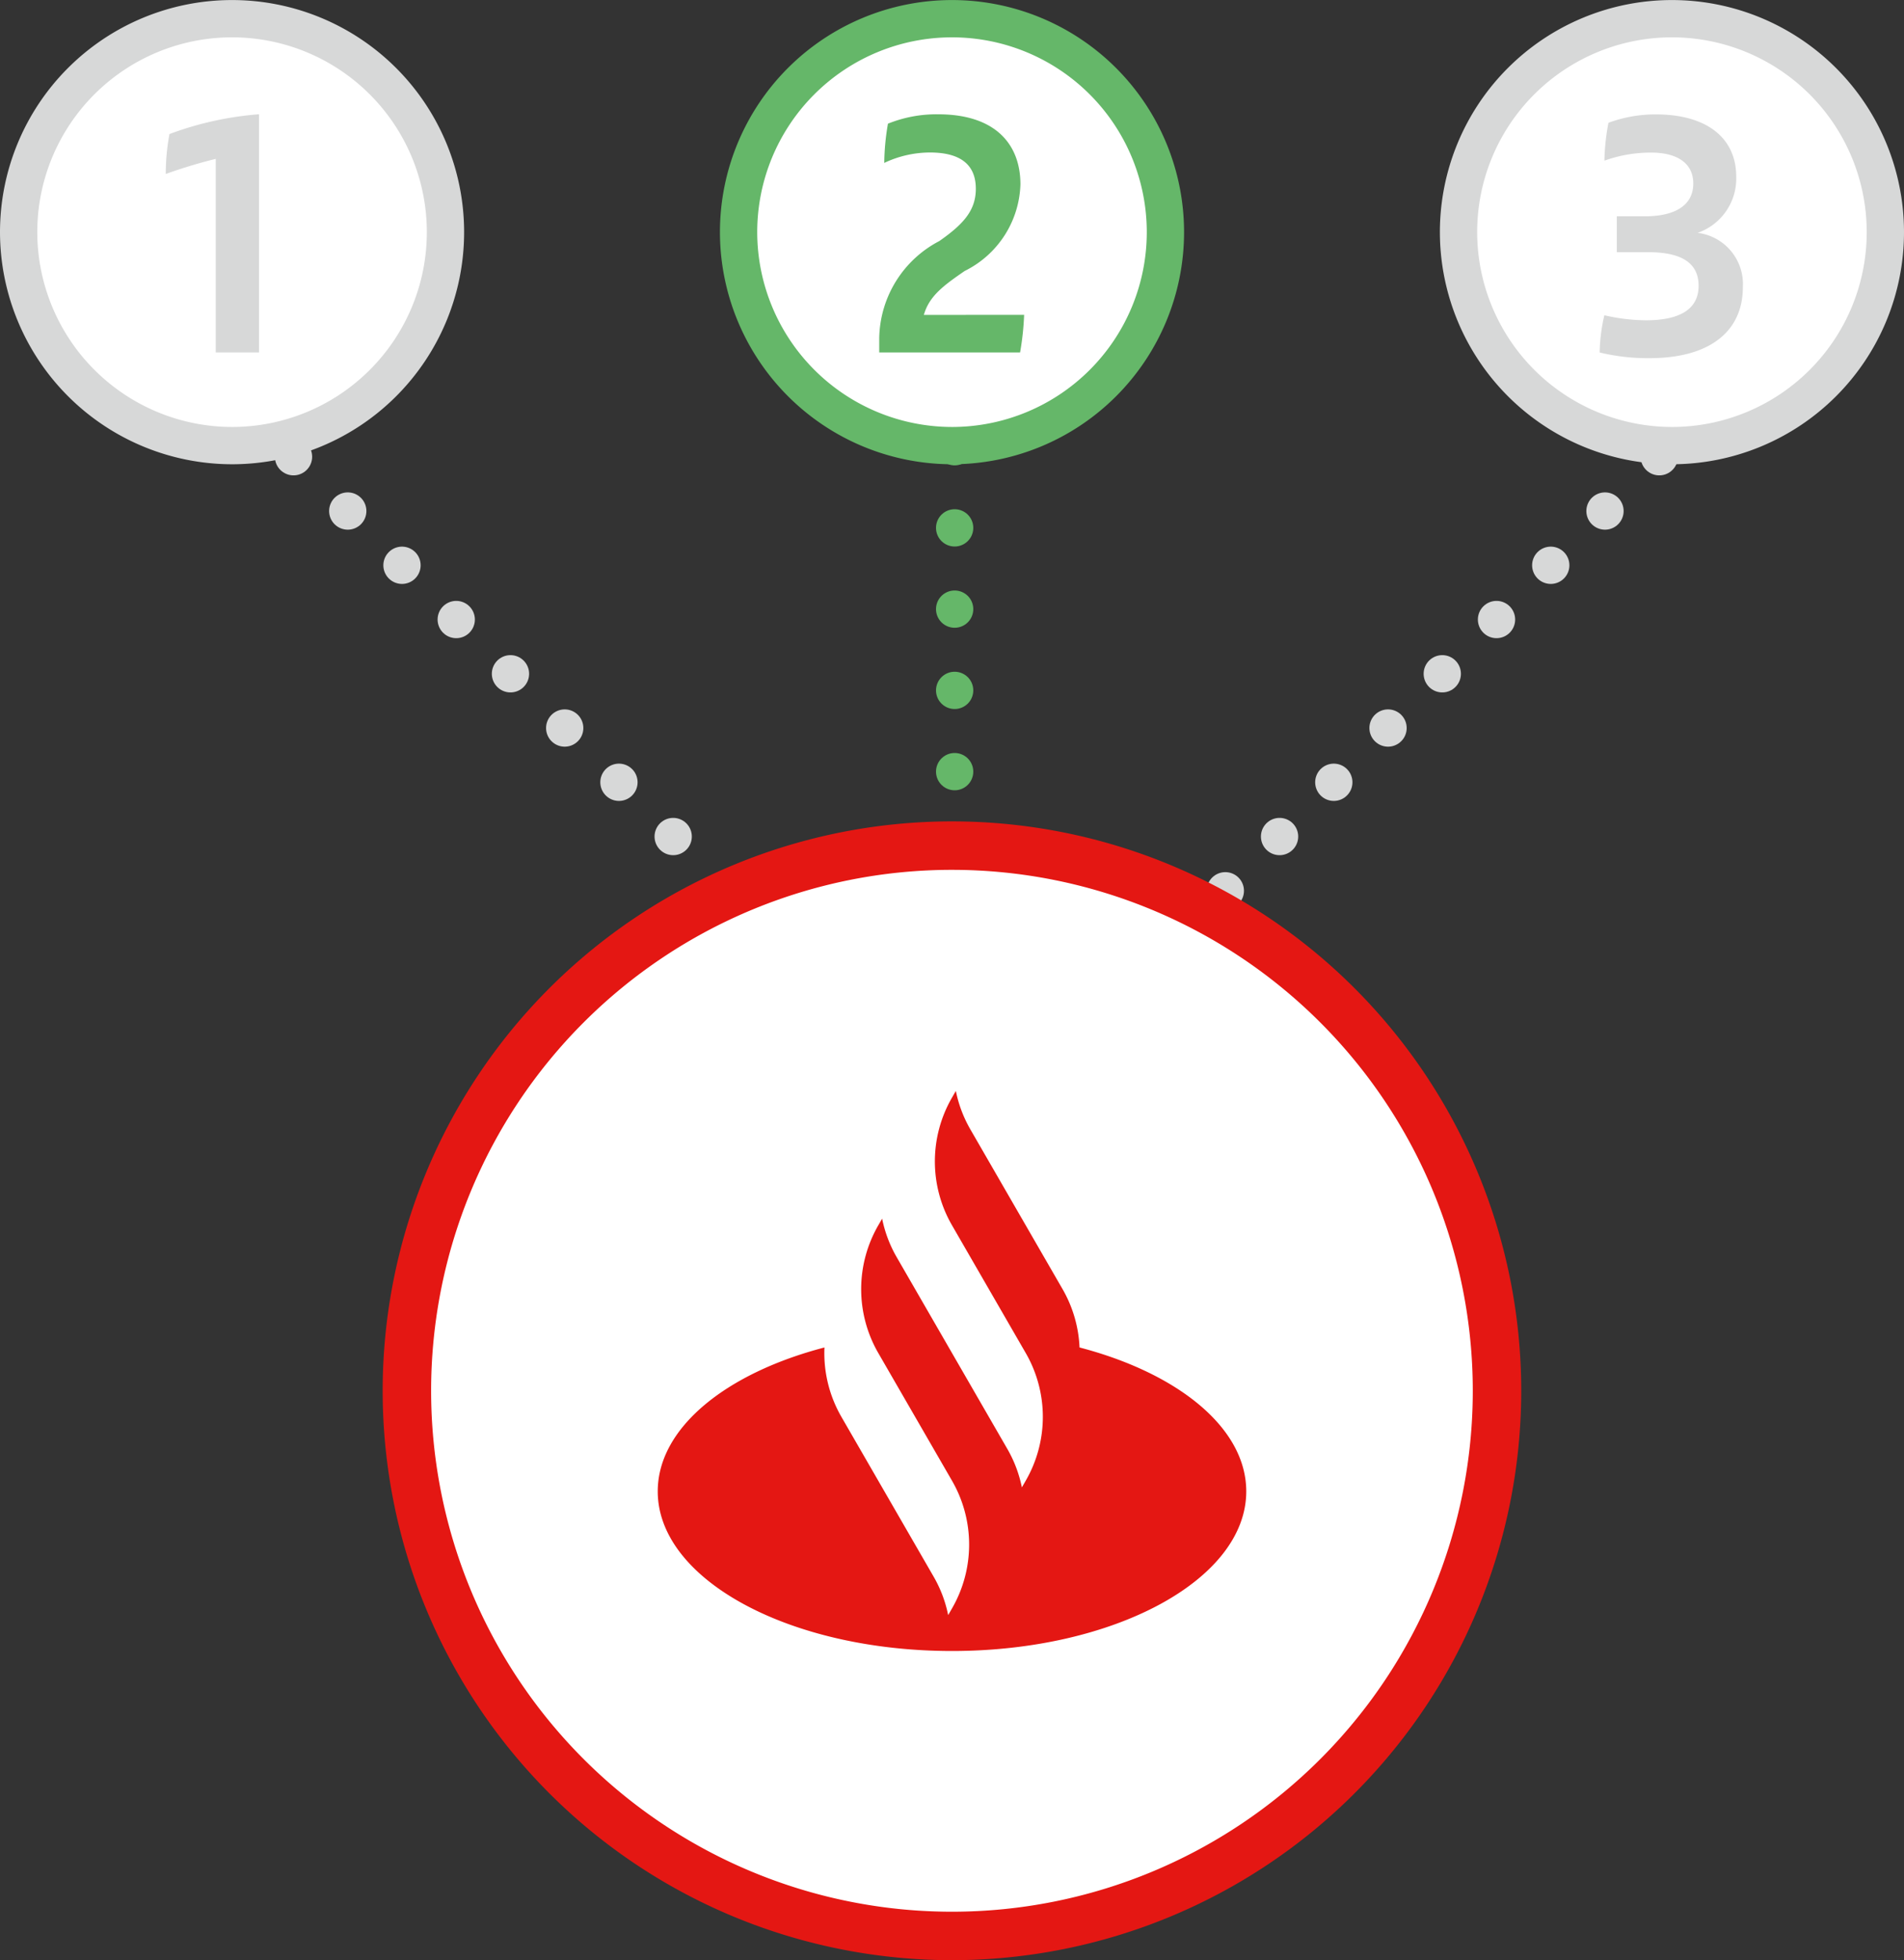 <svg id="Capa_1" data-name="Capa 1" xmlns="http://www.w3.org/2000/svg" viewBox="0 0 38.202 39.32"><rect x="0" y="0" width="38.202" height="39.32" fill="#333333" stroke="none"/><defs><style>.cls-1,.cls-10,.cls-2,.cls-3,.cls-4,.cls-6,.cls-8{fill:none;}.cls-1,.cls-2,.cls-8{stroke:#d7d8d8;}.cls-1,.cls-2,.cls-3,.cls-4{stroke-linecap:round;stroke-linejoin:round;}.cls-1,.cls-10,.cls-2,.cls-3,.cls-4,.cls-8{stroke-width:0.748px;}.cls-1{stroke-dasharray:0 1.539;}.cls-10,.cls-3,.cls-4{stroke:#65b769;}.cls-3{stroke-dasharray:0 1.63;}.cls-5{fill:#fff;}.cls-6{stroke:#e41713;stroke-width:0.972px;}.cls-7{fill:#e41713;}.cls-9{fill:#d7d8d8;}.cls-11{fill:#65b769;}</style></defs><line class="cls-1" x1="14.595" y1="17.869" x2="6.432" y2="9.706"/><path class="cls-2" d="M708.598,608.141h0m9.795,9.795h0" transform="translate(-702.709 -598.979)"/><line class="cls-1" x1="24.585" y1="17.869" x2="32.748" y2="9.706"/><path class="cls-2" d="M736.001,608.141h0m-9.795,9.795h0" transform="translate(-702.709 -598.979)"/><line class="cls-3" x1="19.154" y1="15.479" x2="19.154" y2="9.774"/><path class="cls-4" d="M721.863,607.94h0m0,8.149h0" transform="translate(-702.709 -598.979)"/><path class="cls-5" d="M721.81,637.814a10.936,10.936,0,1,0-10.937-10.937,10.937,10.937,0,0,0,10.937,10.937" transform="translate(-702.709 -598.979)"/><path class="cls-6" d="M721.81,637.814a10.936,10.936,0,1,0-10.937-10.937A10.937,10.937,0,0,0,721.81,637.814Z" transform="translate(-702.709 -598.979)"/><path class="cls-7" d="M724.369,626.009a2.566,2.566,0,0,0-.34-1.169l-1.849-3.203a2.557,2.557,0,0,1-.293-.774l-.077.134a2.558,2.558,0,0,0,0,2.561l1.479,2.562a2.56,2.56,0,0,1,0,2.562l-.077.134a2.556,2.556,0,0,0-.293-.774l-1.354-2.346-.864-1.497a2.556,2.556,0,0,1-.293-.774l-.077.134a2.561,2.561,0,0,0-.005,2.553l1.484,2.57a2.56,2.56,0,0,1,0,2.562l-.077.134a2.547,2.547,0,0,0-.293-.774l-1.849-3.203a2.557,2.557,0,0,1-.34-1.392c-1.979.517-3.345,1.615-3.345,2.887,0,1.768,2.643,3.202,5.904,3.202s5.904-1.434,5.904-3.202c0-1.272-1.366-2.37-3.345-2.887" transform="translate(-702.709 -598.979)"/><path class="cls-5" d="M707.365,607.918a4.282,4.282,0,1,0-4.282-4.282,4.287,4.287,0,0,0,4.282,4.282" transform="translate(-702.709 -598.979)"/><path class="cls-8" d="M707.365,607.918a4.282,4.282,0,1,0-4.282-4.282A4.287,4.287,0,0,0,707.365,607.918Z" transform="translate(-702.709 -598.979)"/><path class="cls-9" d="M707.906,601.271v4.778h-.868v-3.883a10.061,10.061,0,0,0-1.003.303,4.372,4.372,0,0,1,.074-.801A6.577,6.577,0,0,1,707.906,601.271Z" transform="translate(-702.709 -598.979)"/><path class="cls-5" d="M721.81,607.918a4.282,4.282,0,1,0-4.282-4.282,4.287,4.287,0,0,0,4.282,4.282" transform="translate(-702.709 -598.979)"/><path class="cls-10" d="M721.81,607.918a4.282,4.282,0,1,0-4.282-4.282A4.287,4.287,0,0,0,721.81,607.918Z" transform="translate(-702.709 -598.979)"/><path class="cls-11" d="M723.257,605.295a5.49,5.49,0,0,1-.081.754h-2.826v-.289a2.237,2.237,0,0,1,1.205-1.945c.491-.343.733-.619.733-1.05,0-.484-.31-.727-.922-.727a2.151,2.151,0,0,0-.915.209,4.821,4.821,0,0,1,.074-.787,2.593,2.593,0,0,1,1.009-.188c1.137,0,1.649.592,1.649,1.406a2.006,2.006,0,0,1-1.117,1.736c-.431.296-.713.505-.821.882Z" transform="translate(-702.709 -598.979)"/><path class="cls-5" d="M736.255,607.918a4.282,4.282,0,1,0-4.282-4.282,4.287,4.287,0,0,0,4.282,4.282" transform="translate(-702.709 -598.979)"/><path class="cls-8" d="M736.255,607.918a4.282,4.282,0,1,0-4.282-4.282A4.287,4.287,0,0,0,736.255,607.918Z" transform="translate(-702.709 -598.979)"/><path class="cls-9" d="M737.678,604.737c0,.882-.653,1.427-1.877,1.427a4.137,4.137,0,0,1-.996-.114,3.493,3.493,0,0,1,.094-.747,3.774,3.774,0,0,0,.834.101c.68,0,1.057-.222,1.057-.693,0-.478-.377-.673-1.009-.673h-.632v-.72h.565c.565,0,.969-.195.969-.659,0-.377-.283-.619-.848-.619a2.753,2.753,0,0,0-.935.162,4.465,4.465,0,0,1,.081-.76,2.712,2.712,0,0,1,.956-.168c.989,0,1.608.451,1.608,1.252a1.154,1.154,0,0,1-.774,1.124A1.036,1.036,0,0,1,737.678,604.737Z" transform="translate(-702.709 -598.979)"/></svg>